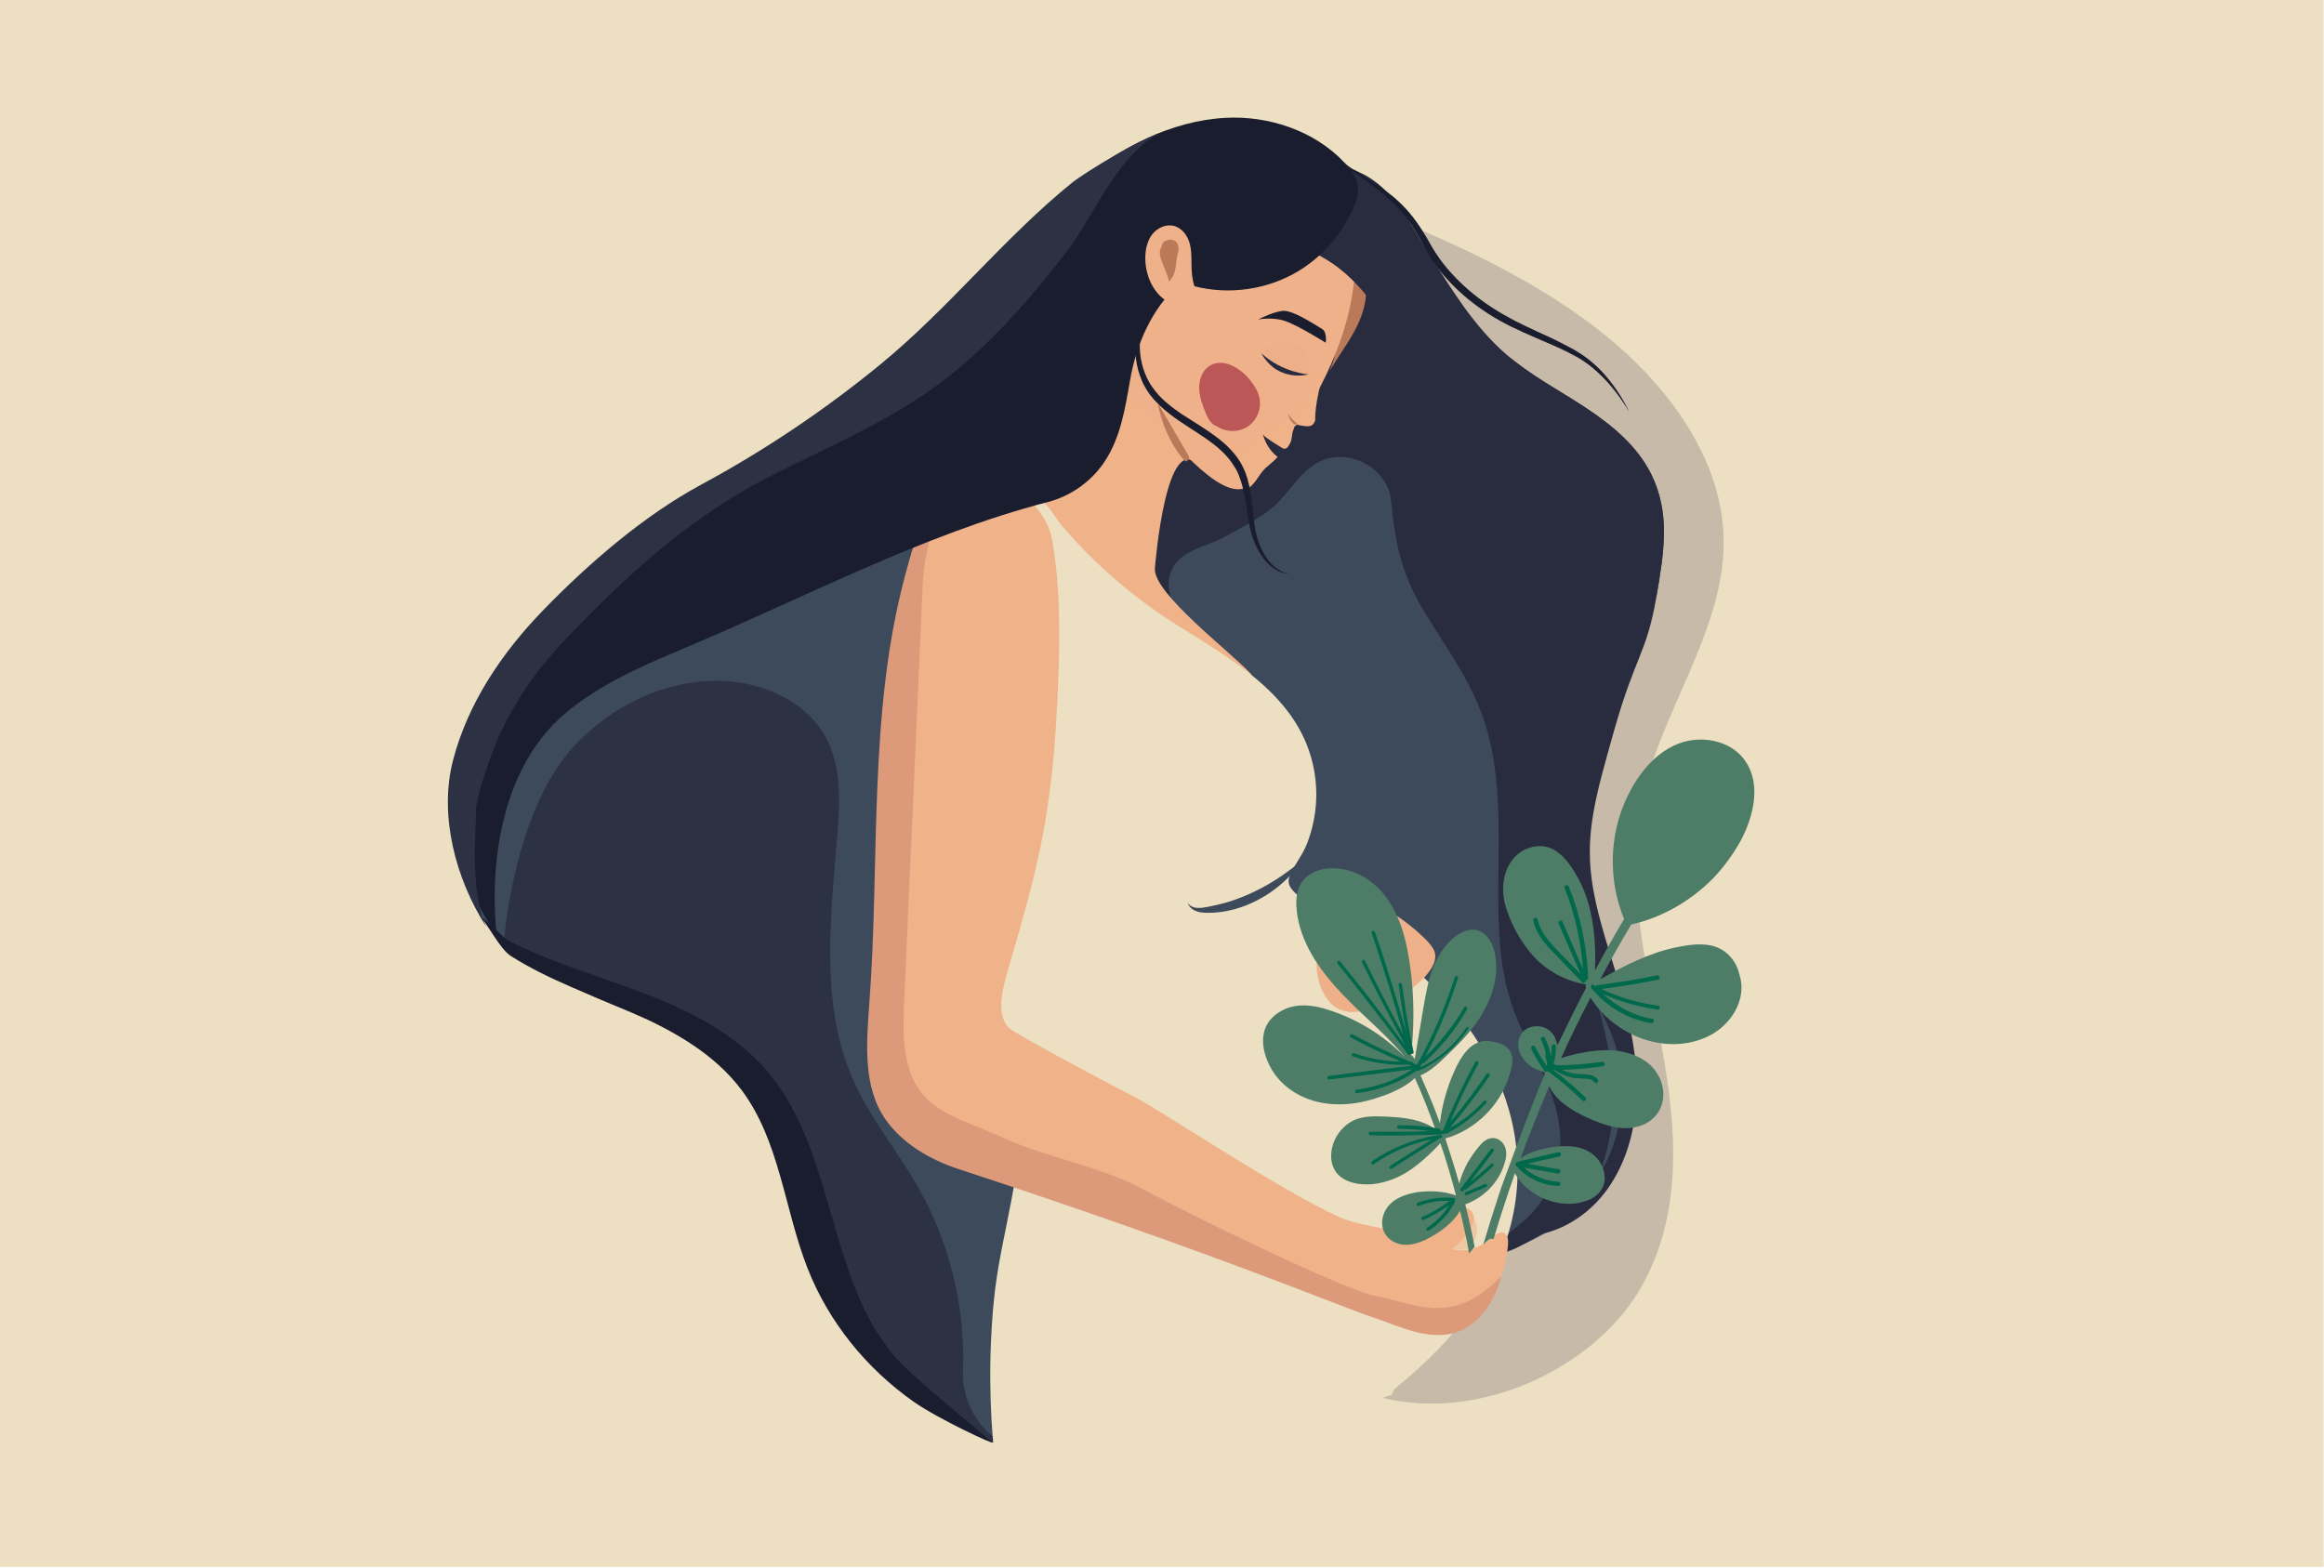 <?xml version="1.0" encoding="utf-8"?>
<!-- Generator: Adobe Illustrator 25.1.0, SVG Export Plug-In . SVG Version: 6.00 Build 0)  -->
<svg version="1.1" id="Layer_1" xmlns="http://www.w3.org/2000/svg" xmlns:xlink="http://www.w3.org/1999/xlink" x="0px" y="0px"
	 viewBox="0 0 1962 1323.9" style="enable-background:new 0 0 1962 1323.9;" xml:space="preserve">
<style type="text/css">
	.st0{fill:#ECDFC2;}
	.st1{fill:#C8BAA9;}
	.st2{fill:#2D3144;}
	.st3{fill:#3D4A5B;}
	.st4{fill:#292C3F;}
	.st5{fill:#F0B289;}
	.st6{fill:#BA7A5A;}
	.st7{fill:#EFB189;}
	.st8{opacity:0.5;clip-path:url(#XMLID_2_);fill:#292C3F;}
	.st9{opacity:0.88;clip-path:url(#XMLID_2_);fill:#292C3F;}
	.st10{fill:#1A1D2D;}
	.st11{opacity:0.5;fill:#ABC3B5;}
	.st12{opacity:0.5;clip-path:url(#XMLID_3_);fill:#EFB189;}
	.st13{opacity:0.5;fill:#F0B289;}
	.st14{fill:#BC5758;}
	.st15{opacity:0.5;}
	.st16{fill:#EAAE86;}
	.st17{fill:#DD9A7A;}
	.st18{fill:#4E7D67;}
	.st19{fill:#00684B;}
</style>
<rect x="-0.3" y="-0.9" class="st0" width="1962" height="1323.9"/>
<g>
	<path class="st1" d="M1166.7,1180.2c85.9,20.9,180-27.4,217.4-90.9c37.4-63.5,31.4-136.9,18.7-206s-31.3-139.2-16.7-208.1
		c15.7-73.6,68.8-141.9,69.1-216.5c0.3-68.2-44.8-133-107-181.2c-62.2-48.2-140.5-81.8-219.7-111.5
		c-71.5-26.8-154.7-22.1-217.4,15.8c-39.8,24-61.6,37.6-72.6,75.7c-8.8,30.2-17.2,61.2-11.5,91.9c7,37.9,34.9,71.4,62.3,103.2
		c94.4,109.4,193.7,217.9,257,340c63.3,122.1,87.8,262,28.4,385.3"/>
</g>
<path id="XMLID_520_" class="st2" d="M393.6,728.5c7.3,37.2,27.1,67.5,59,87.9s68.2,32.7,102.9,48c34.7,15.3,69,34.7,91.7,65
	c32.2,42.9,36.1,100.2,55.6,150.2c17.8,45.6,49.9,85.1,89.8,113.1c20.2,14.2,42.4,25.4,65.9,33.1c26.1,8.5,54.8,7.6,82.1,6.6
	c46.8-1.9,93.5-11,136.9-29c61.3-25.5,115.7-69.2,149.4-126.4c8.4-14.3,19.3-34.1,38.5-34c6.6,0.1,13.2,1.7,19.7,0.7
	c5.7-0.9,10.9-3.8,15.9-6.6c15.7-8.8,31.5-17.6,45.7-28.9c13-10.4,17-26.9,21.7-42.3c5.2-16.9,7.9-34.6,7.8-52.2
	c0-29.8-7.6-58.9-15.7-87.4c-19-66.6-37.2-147.4-3.1-212.8c8.6-16.4,12.6-31.9,17.6-49.9c6.1-22.1,13.1-44.1,17.2-66.7
	c6.9-37.8,4.7-80.2-19.5-110.1c-18-22.2-45.4-34.2-68.9-50.6c-48.3-33.8-79.6-86.1-116.6-131.9c-37.1-45.8-86.8-88.6-145.7-89.6
	c-31.4-0.5-62,11.1-88.4,28c-26.4,16.9-49.1,39-71.2,61.2c-79.1,79.6-164,156.4-258.8,216.4c-58.8,37.2-121.6,70.1-170.7,119.5
	C403.2,589.3,380.2,660.2,393.6,728.5z"/>
<path class="st3" d="M425.7,792.2c5-52.2,22.4-121.8,57.6-160.7s88.7-62.8,140.6-55.2c29.6,4.3,58.9,19.9,73.2,46.1
	c13.3,24.4,12.1,53.8,9.9,81.5c-5.6,69.9-15.1,143.4,13.1,207.5c14.4,32.6,37.6,60.4,55.2,91.4c26.6,46.9,39.8,101.3,37.7,155.2
	c-1.1,27.6,16.4,55.6,42.6,64.4c26.2,8.8,54.9,4.1,81.6-3.1c116.7-31.6,215.7-107.4,325.6-157.9c22.7-10.4,46.3-20.1,65.1-36.5
	c34.8-30.3,47.9-80.8,40.2-126.4c-4.1-24.3-14.1-45.3-25.4-67c-9.3-17.7-8-40.7-8.9-60.4c-2.5-56.6,6.5-112.9,11.3-169.2
	c6-70.7,4.4-145.9-31.9-206.8c-24.1-40.4-61.4-70.9-91.9-106.7c-30.3-35.4-54.2-76.4-88.2-108.3c-34-31.9-82.5-54.2-127.1-40.7
	c-38.4,11.6-65.1,46.8-82.1,83.2c-17.1,36.4-27.5,75.9-48.1,110.3c-39.5,66.1-111.3,105.4-182.1,135.6
	c-70.8,30.3-146.1,29.4-204.8,79.1c-58.8,49.7-119.9,156.3-79.5,230.7c1.1,2.1,10,15.3,12.4,15C422.2,790.3,423.3,794.4,425.7,792.2
	z"/>
<path class="st4" d="M1285.8,1031.5c-7.6,6.5-16.5,11.9-21.9,20.3c-1,1.5-1.8,3.2-2.4,5c3.2,0.3,6.4,0.4,9.5-0.1
	c5.7-0.9,10.9-3.8,15.9-6.6c15.7-8.8,31.5-17.6,45.7-28.9c13-10.4,17-26.9,21.7-42.3c5.2-16.9,7.9-34.6,7.8-52.2
	c0-29.8-7.6-58.9-15.7-87.4c-19-66.6-37.2-147.4-3.1-212.8c8.6-16.4,12.6-31.9,17.6-49.9c5.8-20.9,12.3-41.6,16.5-62.8
	c-1.6-29.5-5.4-58.5-15.7-86.1c-6.4-17.1-15-33-25.1-48.1c-14.9-10.9-31.7-19.6-46.9-30.3c-48.3-33.8-79.6-86.1-116.6-131.9
	c-2.6-3.2-5.3-6.4-8-9.6c-17.8-4.1-35.1,1.5-57.2,13.4c-29.2,15.8-54.3,39.3-71.7,67.7c-18.2,29.8-28.3,64.7-51.2,91.1
	c-19.1,22-47.2,38.1-56.2,65.8c-6.1,18.8-1.9,39.7,7,57.3c8.9,17.6,22.3,32.5,35.5,47.2c6.8,7.5,13.8,15.3,22.8,19.9
	c9,4.7,20.6,5.7,29,0c-0.4-16.7-12.6-30.3-22.6-43.7c-10-13.4-18.6-31.2-11-46.1c8.4-16.5,29.5-18.7,44.1-27
	c17.5-9.9,36.9-18.4,50-34.2c10.4-12.5,20.6-27,36.2-31.7c24.7-7.5,52.2,10.8,54.5,34.8c0.2,1.8,0.4,3.7,0.6,5.5
	c3.3,31.5,8.5,56.2,25.5,85.2c16.7,28.5,37.1,55.1,49.1,85.9c23.1,59.1,13,123.9,16,185.7c1.5,30.8,6.4,58.5,19.9,86
	c13.5,27.4,30.3,57.4,31.8,88.5C1318.4,986.3,1306.5,1013.9,1285.8,1031.5z"/>
<path id="XMLID_519_" class="st5" d="M975,480.1c-1.3,20.9,63.6,70.1,80.8,88.6c7.4,8-38.7-21.4-54.4-25.4
	c-12.8-3.3-25-11.7-35.7-19.2C951,514,934.2,510,920.6,498c-18.6-16.5-30.7-39-42.5-61c-3-5.6-6.1-11.7-5.3-18
	c1.2-10.1,11.1-16.2,19.4-22.1c15.3-10.8,27.9-25.4,36.5-42c2.6-5,4.8-10.2,8.7-14.2c3.9-4,9.9-6.6,15.1-4.7
	c6.6,2.4,32-20.3,33.6-13.4c2.7,11.9,34.3,81,26.7,71.7C984.8,359.6,975.2,476.6,975,480.1z"/>
<path class="st6" d="M1122.4,313.4c6.8-11.7,15-22.4,21.4-34.4c6.4-12,10.9-25.7,9.1-39.2c-1.8-13.5-11.1-26.6-24.3-29.7
	c-8.6-2-16.7,1.4-12.2,10.4c4.8,9.6,9.1,18.9,11.4,29.5C1132.4,270.9,1130.8,293.6,1122.4,313.4z"/>
<path id="XMLID_518_" class="st7" d="M1144.1,223.9c-1.7,47.4-20.7,90.6-45.6,131c-5,8.1-23.2,11.5-29,19
	c-9.9,12.8-4,33.2-19.3,38.4c-22.7,7.8-62.3-43.4-79.4-60.2c-17.1-16.8-13.6,1.7-23.5-20.1c-9.2-20.2-11.3-42.3-12.5-64.5
	c-1.1-22.2,2.7-45.2,14.8-63.8c12.1-18.6,33.5-32,55.7-30.8c33,1.8,58.5,33.3,91.5,35.5c9.9,0.6,20.1-1.5,29.8,0.7
	C1136.2,211.1,1144.5,214,1144.1,223.9z"/>
<g>
	<defs>
		<path id="XMLID_517_" d="M1118.1,218.1c33.9,19.5,53.1,56.2,74.5,89c24.1,36.9,53,70.7,85.8,100.3c34.2,30.8,57.3,74.3,61.6,120.1
			c6.3,67.1-16.2,132.8-17.9,199.7c-0.8,32.4,2.9,65.3,15,95.3c10.8,26.9,28.3,52,31.4,81.4c3.3,30.3-2.1,62.3-18.6,88.3
			c-16.4,25.8-45.3,50-77.1,51.2c32,4.1,63.1-11.3,82.5-37c19.5-25.8,27.1-59,26.5-91.3c-0.5-32.3-8.7-64-18-94.9
			c-7.8-25.8-16.6-51.6-20.1-78.3c-5.3-40.3,3.8-71.2,19.2-125.8c17.8-62.6,27.1-64.2,35.3-111.1c7-39.9,11.8-71.9-4-104.2
			c-11.8-24.2-33.5-42-55.9-56.8c-22.5-14.8-46.6-27.3-66.9-45c-27.3-23.7-46.1-55-65.2-85.2c-14.6-23-27.5-50.4-51.7-64.8
			c-3.5-2.1-7.2-3.6-10.8-5.4c-4.8-2.4-9.3-6.5-13.6-9.6c-0.4-0.3-0.9-0.6-1.4-0.6c-0.7,0.1-1.2,0.8-1.2,1.5s0.2,1.4,0.3,2.1
			c1.1,4.4-1.9,7.7-1.5,11.8c1.1,10.4,4.2,22.2,1.4,32.1c-3.2,11.4-10.9,23-16,33.7C1113.7,215.6,1116.1,216.9,1118.1,218.1z"/>
	</defs>
	<use xlink:href="#XMLID_517_"  style="overflow:visible;fill:#292C3F;"/>
	<clipPath id="XMLID_2_">
		<use xlink:href="#XMLID_517_"  style="overflow:visible;"/>
	</clipPath>
	<path class="st8" d="M1161.9,247.5c22,25.1,40.9,52.7,61.5,78.9c18.3,23.3,38.1,45.8,61.8,63.7c22.8,17.3,42.3,43,53.9,69.5
		c14.5,33.2,14.5,71,9.6,106.9c-4.9,35.9-14.3,71.1-17.7,107.2c-2.8,29.5-1.7,59.2,1.5,88.6c1.6,14.8,3.7,29.5,6.1,44.1
		c1,6.4,1.4,13.7,3.3,19.9c1.9,6.3,6.6,11.8,9.9,17.5c3.5,6,6.1,12.9,4.6,19.6c-7.1-5.3-10.8-13.9-15.1-21.7
		c-4.8-9-11.2-13.7-18.8-20.1c-8.7-7.3-15.5-15.8-20.5-26.1c-53.6-109,8.5-248.2-44.1-357.7c-20.6-42.8-56.7-76.1-80.6-117.1
		c-11-18.9-19.2-39.1-29.2-58.5c-8.1-15.9-18.8-33.9-34.2-43.7c-1.2-0.8-2.6-2.4-1.6-3.4c4.4-4.2,20.4,5.8,24,8.2
		c8.4,5.6,15.5,12.9,22.2,20.3C1159.7,245,1160.8,246.2,1161.9,247.5z"/>
	<path class="st9" d="M1297,325.1c0.6,0.4,1.1,0.9,1.6,1.3c27.1,20.7,57.9,32.6,77.6,61.9c22.5,33.3,22.9,70.5,22.4,109
		c-0.1,4.4-1,8.8,0,13.1c0.2,1.1,5.7,10.8,6.2,9.6c9.1-22.7,18.2-45.7,21.5-69.9c3.3-24.2,0.1-50.2-13.7-70.3
		c-18.4-26.7-51.4-38.3-80.1-53.4c-12.6-6.7-24.6-14.4-36.1-22.9c-5.5-4.2-11.6-8.4-16.5-13.3c-2.9-3-7.9-8.6-11.8-9.7
		C1266.6,297.2,1284.5,315.3,1297,325.1z"/>
</g>
<path class="st10" d="M1123.6,135c6.6,2.4,13.1,5.3,19.3,8.6c3.1,1.6,6.2,3.4,9.2,5.3c3,1.9,5.9,3.9,8.8,5.9c5.8,4,11.6,8.1,17,12.7
	c5.4,4.7,10.4,10,14.8,15.6c4.4,5.7,8.3,11.7,11.9,17.8l2.6,4.6l2.6,4.5c1.8,2.9,3.7,5.8,5.7,8.6c4,5.6,8.5,10.8,13.3,15.8
	c4.8,5,9.9,9.6,15.2,13.9c10.7,8.7,22.5,16.1,34.8,22.5c6.2,3.2,12.5,6.1,18.9,9.1l9.6,4.4c3.2,1.5,6.4,3,9.5,4.6
	c3.2,1.6,6.3,3.2,9.4,4.9c1.6,0.8,3.1,1.7,4.6,2.6c1.5,0.9,3.1,1.9,4.6,2.9c6,4,11.4,8.7,16.4,13.8c4.9,5.2,9.3,10.8,13.3,16.6
	c2,2.9,3.8,6,5.6,9c0.8,1.6,1.7,3.1,2.5,4.6l2.4,4.7l-2.8-4.5c-0.9-1.5-1.9-2.9-2.9-4.4c-2-2.9-4-5.7-6.2-8.5
	c-4.3-5.5-8.9-10.8-14-15.4l-1.9-1.8l-2-1.7c-0.6-0.6-1.3-1.1-2-1.7c-0.7-0.5-1.3-1.1-2-1.6c-2.7-2.1-5.6-4-8.5-5.8
	c-1.5-0.9-3-1.7-4.5-2.5c-1.5-0.8-3.1-1.6-4.6-2.4c-3.1-1.6-6.3-3.1-9.4-4.5c-3.2-1.4-6.4-2.9-9.6-4.2l-9.7-4.2
	c-6.5-2.8-12.9-5.7-19.3-8.8c-6.4-3.1-12.6-6.6-18.7-10.4c-6-3.8-11.9-8-17.4-12.5c-11.1-9-21.2-19.4-29.4-31.2
	c-2.1-2.9-4-6-5.8-9.1l-2.6-4.7l-2.5-4.6l-2.6-4.5c-0.9-1.5-1.8-3-2.7-4.5c-1.8-3-3.7-5.8-5.7-8.6c-4-5.6-8.6-10.7-13.6-15.5
	c-5-4.7-10.5-9-16.1-13.3c-2.8-2.2-5.5-4.3-8.4-6.4c-2.8-2-5.7-4-8.7-5.8c-3-1.9-6-3.6-9.1-5.3C1130,138.1,1126.8,136.5,1123.6,135z
	"/>
<path class="st11" d="M1104.9,837.5c3.3,10.9,12.9,19.3,23.8,22.8c10.9,3.5,22.9,2.4,33.7-1.2c18.8-6.2,35-20.4,42.7-38.7
	c1.3-3,2.3-6.5,0.7-9.3c-1.9-3.2-6.2-3.8-9.9-4c-23.2-1.2-47.1-3.4-70.4-2.6C1108.9,805.2,1100,821.2,1104.9,837.5z"/>
<path class="st11" d="M895.6,812.8c0.1-9.6,1.4-19.2,3-28.7c3.3-19.6,8.1-39,14.4-57.9c5.1-15.6,5.5-29.4,5.7-45.8
	c0.1-6.3,3.1-62.2-7.5-62.1c-1.7,0-2.9,1.7-3.7,3.3c-16.3,30.4-28.6,63-36.6,96.6c-3.3,14-5.9,28.2-7,42.6
	c-1.2,15,1.5,29.3,1.6,44.1c0.1,11-2.7,20-0.1,31.3c2.9,12.6,9.1,24.5,17.8,34c5.3,5.8,51.5,36.2,53.8,20.7
	c0.9-6.4-13.8-16.3-17.7-19.8c-9.3-8.3-16.4-17.8-20.1-29.9C896.4,832,895.4,822.4,895.6,812.8z"/>
<path id="XMLID_516_" class="st0" d="M945.3,492.4c15,12.7,30.8,24.3,47.3,34.7c49.5,31.3,110,63.6,117.9,130.5
	c2.2,18.3-0.3,37-6.8,54.1c-3.6,9.4-9.7,16.9-14,25.7c-4.5,9.3,0,13.2,7.4,20c11.1,10.2,25.7,15.6,38.8,22.2
	c90.5,45.8,167.2,145.8,139.6,254.4c-18.1,71.4-68.8,116.3-114.1,151.4c-70.9,54.8-141.9,66.6-192.4,75c-46.6,7.8-76.4,3.4-94.8-1
	c-13.7-3.2-24.7-7.3-32.3-10.4c-3.7-27.3-7.5-68.4-5.2-118.1c3.3-70.7,13.1-81,26.9-176.5c8.8-61.2-41.2-103.9-43.8-165.3
	c-1.1-25.5,36.4-59,28.2-83c-9.4-27.8-12.1-57.5-16.9-86.3c-3-18-5.7-36.1-8.2-54.3c-3.2-23.5-6-47.3-2.9-70.8
	c3.1-23.5,12.6-46.9,30.3-62c5.7-4.8,13.1-10,20.4-11.3c12-2.2,18.6,14.1,25.5,22.2c9.2,10.7,18.8,21,29,30.7
	C931.7,480.5,938.4,486.6,945.3,492.4z"/>
<path class="st3" d="M1100.2,725.7c-5.8,8.6-12.8,16.1-20.4,22.3c-7.6,6.3-15.9,11.3-24.6,15.1c-1.1,0.5-2.2,0.9-3.3,1.4l-3.3,1.2
	c-2.2,0.8-4.4,1.4-6.7,2.1c-1.1,0.3-2.3,0.6-3.4,0.8l-3.4,0.7c-2.3,0.4-4.5,0.8-6.8,1l-3.4,0.3c-1.1,0.1-2.3,0.1-3.4,0.1l-3.4,0
	c-1.2,0-2.3-0.1-3.5-0.2c-2.3-0.3-4.7-0.9-6.9-2.2c-1.1-0.6-2.1-1.4-3-2.4c-0.9-1-1.6-2.2-2-3.5c0.8,1,1.6,1.9,2.6,2.5
	c0.9,0.6,2,1.1,3,1.3c2.1,0.5,4.2,0.5,6.4,0.3c1.1-0.1,2.1-0.3,3.2-0.5l3.3-0.6c2.2-0.4,4.4-0.9,6.5-1.4c1.1-0.2,2.2-0.5,3.2-0.8
	l3.2-0.8c2.1-0.7,4.3-1.2,6.4-2c2.1-0.8,4.2-1.4,6.3-2.3l3.1-1.2c1-0.4,2.1-0.9,3.1-1.3c8.3-3.6,16.4-7.9,24.2-12.9
	C1085.1,737.7,1092.7,731.9,1100.2,725.7z"/>
<g>
	<defs>
		<path id="XMLID_515_" d="M1140.2,755.6c-3.8-0.4-7.8-0.2-12.1,0.8c-7.6,1.8-16.9,6.3-12.2,16c1.7,3.6,5.8,5.3,9.8,6
			c4.3,0.7,8.8,0.5,13.1-0.6c-11.4,2.1-21.5,13.4-25.2,24.4c-3.7,11-2.2,23.3,2.6,33.9c3,6.6,7.6,12.8,14.1,15.9
			c6.2,2.9,13.3,2.8,20.1,1.8c14.5-2.2,28.3-8.4,39.7-17.6c8.9-7.1,26.6-21.9,20.3-34.3c-1.8-3.5-4.6-6.5-7.4-9.3
			c-10.9-10.7-23.3-19.8-36.7-27.2C1157.6,760.7,1149.4,756.5,1140.2,755.6z"/>
	</defs>
	<use xlink:href="#XMLID_515_"  style="overflow:visible;fill:#EFB189;"/>
	<clipPath id="XMLID_3_">
		<use xlink:href="#XMLID_515_"  style="overflow:visible;"/>
	</clipPath>
	<path class="st12" d="M1128.9,829.4c14.5,3.9,30,3,44.5-0.9s28-10.9,40.7-18.9c-4.2,15.7-13.8,29.8-26.8,39.6s-29.3,15-45.5,14.7
		c-7-0.1-14.3-1.4-20.1-5.4c-5.6-3.9-9.3-10.3-10.9-17c-1-4.2-2.9-14,1.6-17C1116.6,821.7,1124.6,828.2,1128.9,829.4z"/>
	<path class="st12" d="M1137.8,775.1c3.4-0.5,6.8-1.1,10.2-0.5c1,0.2,2.1,0.5,2.4,1.5c0.3,0.9-0.4,1.8-1.2,2.2
		c-0.8,0.4-1.8,0.4-2.7,0.4c-5.4,0-10.8,0.9-15.9,2.5c-4.6,1.4-9.9,4.7-14.9,2.3c-2.3-1.1-3.6-3.4-4.9-5.5
		c-1.8-3.2-2.3-8.2-0.8-11.6c0.8-1.7,2.1-2.6,4-2.4c2,0.2,2.2,1.8,3.1,3.3c1,1.5,2.1,2.9,3.5,4c2.8,2.4,6.2,3.9,9.9,4.3
		C1132.9,775.7,1135.3,775.4,1137.8,775.1z"/>
</g>
<path class="st13" d="M1220.7,1051.5c-0.5,0.6-1,1.2-1.5,1.8c-0.4,0.5-0.7,1.1-0.4,1.6c0.2,0.4,0.7,0.4,1.2,0.4
	c3.2,0.2,6.4,0.2,9.5,0.1c1.6-0.1,3.3-0.2,4.9-0.3c1.4-0.1,3.5,0.1,4.8-0.6c2-1,3.9-4,5-5.9c1.4-2.4,2.3-5,2.7-7.7
	c0.5-3.4,0.2-6.4-1.3-9.5c-0.7-1.6-0.9-3.3-1.4-4.9c-0.4-1.5-2.1-3.8-2.1-5.3c0.1,3.5-1.5,6.4-3.3,9.2c-1.8,2.9-3.6,5.6-5.9,8.2
	C1229.1,1043,1224.6,1047,1220.7,1051.5z"/>
<path id="XMLID_514_" class="st5" d="M1198.5,1117.6c-13.4-3.2-26.2-9.2-39.5-13.4c-21.6-6.9-130.6-53.3-347.5-124.4
	c-23.7-7.8-46.8-20.9-61.2-41.3c-19.9-28-16.6-65.5-14-99.7c8.9-119.7-1.1-243.9,30-359.7c4.8-18,9.8-36.3,20.4-51.6
	c10.6-15.3,28.1-27.1,46.7-25.8c13.3,0.9,25.5,8.5,34.4,18.4c8.9,9.9,17.7,21.2,20.2,34.4c8.8,46.6,6.6,106.4,3.6,156
	c-5.2,86-18.7,133.1-39.1,203.3c-4.5,15.5-13.7,42.5,0,54.7c6.1,5.4,87,48.4,106.9,58.6c21,10.8,123.3,79.1,170.7,100.3
	c12.8,5.8,33.2,8.9,46.9,11.7c13.8,2.8,29.2,1,40.1-7.9c5.5-4.5,20.9-18.9,26.4-6c4,9.5-11.1,25-17.9,29.5
	c10.9,3.1,23.4-0.7,31.9-8.2c3.6-3.2,8.4-7.6,12.6-5.1c3.1,1.8,3.3,6.1,3,9.7c-2.4,29.6-18.4,66.3-52.4,68.7
	C1213.1,1120.3,1205.7,1119.4,1198.5,1117.6z"/>
<path class="st10" d="M837.5,1217.7c-21.3-18-50.3-41.8-70.9-60.8c-69.1-63.7-57.8-180.6-118.7-252.2
	c-30.1-35.4-74.2-55.3-117.9-71.1c-33.1-12-66.9-22.4-98.5-38.1c-5.8-2.9-7.8-6.6-27.3-23.5c7.4,7.9,17.6,29.2,27.2,35.3
	c32,20.3,68.2,32.7,102.9,48c34.7,15.3,69,34.7,91.7,65c32.2,42.9,36.1,100.2,55.6,150.2c17.8,45.6,49.9,85.1,89.8,113.1
	C791.6,1197.9,841.6,1221.2,837.5,1217.7z"/>
<g>
	<path class="st14" d="M1030.4,359.6c-5.6,1.9-10-4.7-12.2-10.1c-2.7-6.8-5.5-13.8-5.8-21.2s2.4-15.2,8.6-19.3
		c11.1-7.2,25.9,1.4,34.2,11.7c3.8,4.7,7.1,10,8.2,15.9c1.7,9.2-2.8,19.2-10.7,24c-7.9,4.9-18.9,4.3-26.3-1.3"/>
</g>
<path class="st10" d="M1116.2,277.8c-10.6-6.6-23.9-14.8-31.6-15.3c-7.7-0.4-22.5,7.3-22.5,7.3s11.5-2.4,22.4,1.1
	c10.9,3.5,34.7,18.5,34.7,18.5S1120.6,280.6,1116.2,277.8z"/>
<g class="st15">
	<path class="st16" d="M1064.9,298.3c14.1,25.2,39.8,17.8,39.8,17.8s4-16.3-9.8-24.3C1076.3,280.8,1064.9,298.3,1064.9,298.3z"/>
</g>
<g>
	<path class="st4" d="M1064.9,298.3c14.1,25.2,39.8,17.8,39.8,17.8S1082.7,314.8,1064.9,298.3z"/>
</g>
<g>
	<path class="st5" d="M1119.7,305.5c-11.3,39.3-9,48.5-9.4,49.6c-0.6,1.4-1.3,2.9-2.5,3.8c-1.4,1-3.3,1.1-5,1
		c-2.7-0.2-5.3-0.6-7.9-1.4c-0.4-0.1-0.8-0.3-1.1-0.6c-0.4-0.6,0-1.3,0.3-1.9c1.3-2.4,2.6-4.7,4-7c3.7-6.3,7.4-12.7,11.1-19"/>
</g>
<g>
	<path class="st5" d="M1095.2,350.8c0.6,3.1-3.7,12.2-4.2,15.3s-0.3,7.2-4.2,11.8c-1.6,1.9-4.8,0.3-7.3,0.4
		c-2.4,0.1-2.5-0.3-2.9,2.1c-0.4,2.8,2.8-0.2,3.3,2.6c0.5,2.8-9.3,10.1-11.4,12.1c-6.7,6.5-8.9,15.1-17.5,18.7
		c-3.2,1.4,6.8-4.1,3.3-4.9c-3.4-0.7-3.4,1.7-3.8-1.8c-0.2-2.1-16.3-3-15.4-4.9c4.1-8.7,11.1-15.7,17.9-22.4
		c10.1-10.1,21-20.6,34.9-23.8"/>
</g>
<path class="st10" d="M974.9,252.5c-7.2,9.7-11.4,21.2-12.4,33c-0.5,5.9-0.3,11.8,0.7,17.5c1,5.7,2.8,11.3,5.3,16.5
	c1.3,2.6,2.7,5.1,4.4,7.4c0.8,1.2,1.7,2.3,2.6,3.5c0.9,1.1,1.8,2.2,2.8,3.3c1,1.1,2,2.1,3,3.1c1.1,1,2.1,2,3.2,2.9
	c1.1,1,2.2,1.9,3.4,2.8c1.2,0.9,2.3,1.8,3.5,2.7c4.7,3.5,9.7,6.7,14.8,9.9c5.1,3.2,10.2,6.4,15.2,9.9c5,3.5,10,7.2,14.5,11.5
	c2.3,2.2,4.4,4.5,6.4,6.9c2,2.4,3.8,5.1,5.4,7.8l1.1,2.1c0.4,0.7,0.7,1.4,1,2.1l0.5,1.1c0.2,0.4,0.3,0.7,0.5,1.1l0.9,2.2
	c1.1,3,2,6,2.6,9c1.4,6,2.2,12.1,2.8,18.1c0.7,6,1.3,11.9,2.2,17.8c0.9,5.8,2.5,11.5,4.8,16.9c2.3,5.4,5.4,10.5,9.5,14.7
	c4.1,4.2,9.3,7.4,15.3,8.6c-3-0.3-6-1.1-8.8-2.3c-1.4-0.6-2.7-1.4-4-2.2c-1.3-0.8-2.5-1.8-3.7-2.8c-2.3-2-4.4-4.3-6.2-6.8
	c-1.8-2.5-3.5-5.1-4.9-7.9c-2.8-5.5-4.8-11.4-6.1-17.4c-1.3-6-2.1-12-3-17.9c-0.5-3-0.9-5.9-1.5-8.8c-0.5-2.9-1.1-5.8-1.9-8.6
	c-0.7-2.8-1.7-5.6-2.7-8.2l-0.8-2c-0.1-0.3-0.3-0.7-0.4-1l-0.5-1c-0.3-0.6-0.6-1.3-1-1.9l-1.1-1.8c-1.5-2.4-3.1-4.8-4.9-7
	c-1.8-2.2-3.8-4.3-5.9-6.3c-2.1-2-4.3-3.9-6.6-5.7c-2.3-1.8-4.7-3.5-7.1-5.2c-9.7-6.7-20.3-12.8-30-20.3c-1.2-0.9-2.4-1.9-3.6-2.9
	c-1.2-1-2.4-2-3.5-3.1c-1.2-1-2.3-2.1-3.4-3.2c-1.1-1.1-2.2-2.2-3.2-3.4c-1-1.2-2-2.4-3-3.6c-0.9-1.3-1.9-2.5-2.7-3.9
	c-1.7-2.7-3.2-5.4-4.4-8.3c-1.2-2.9-2.3-5.8-3.1-8.8c-0.8-3-1.4-6.1-1.8-9.2c-0.7-6.2-0.7-12.4,0.3-18.5c0.9-6.1,2.7-12,5.3-17.6
	C967.3,262,970.7,256.9,974.9,252.5z"/>
<g>
	<path class="st4" d="M1089.4,393.1c-3.6-4.9-16.9-5.5-23.3-26.4c2.7,3.9,16.6,11.1,20.1,14.3c0.8,0.8,5.2-1.1,5.2,0
		c0,1.2-6.3,8-7.2,8.8"/>
</g>
<path class="st6" d="M981.3,205.5c2.8-3.5,8.8-4.4,11.8-1.1c2.1,2.4,2.3,6,1.4,9c-2.6,8.9-0.4,16.9-7.7,24.6
	c0.8-0.9-5.2-15.2-6-17.5c-0.9-2.6-1.8-4.9-1.6-7.8C979.2,210.2,981.3,207.4,981.3,205.5z"/>
<path class="st17" d="M1267.5,1077.4c-11.3,11.8-24.2,21.6-39.9,25.4c-23.4,5.6-43.9-4.4-66.3-8.5c-24.5-4.5-152.1-66.1-195.1-89.6
	c-36.5-19.9-84.1-27.4-121.9-45.1c-34.5-16.2-68.5-20.5-78.4-63.1c-4-17.3-3.2-35.2-2.5-52.9c4.8-108.3,9.7-216.7,14.5-325
	c0.9-20.5,0.9-41.5,6.7-61.3c4.2-14.4,7.9-29.7,18.2-40.4c-7.2,4.6-13.5,10.9-18.4,17.9c-10.6,15.3-15.6,33.6-20.4,51.6
	c-31.1,115.9-21.1,240.1-30,359.7c-2.5,34.2-5.9,71.8,14,99.7c14.5,20.3,37.5,33.5,61.2,41.3c216.9,71.1,325.8,117.5,347.5,124.4
	c13.3,4.3,26.2,10.2,39.5,13.4c7.2,1.7,14.6,2.7,22.3,2.2C1245.3,1125.1,1261,1101.8,1267.5,1077.4z"/>
<path id="XMLID_513_" class="st10" d="M1135.3,137.6c-25.3-27.2-64.2-40.1-100.8-38.1c-46,2.5-88.8,25.3-124.6,54.3
	c-58.2,47-104.6,106.7-162.6,154.2c-47.1,38.6-97.9,72.7-151.5,101.6c-48.1,26-94.8,66.4-133.1,105.9
	c-34.8,35.9-63.8,78.8-76.2,127.3c-12.4,48.5,3.9,105.8,32.8,146.6c-6.5-61.7,4.7-141.4,56.9-186.2c29.4-25.2,65.6-40.8,101.3-55.8
	c101.2-42.4,200.9-96,307.1-123.5c19.3-5,36.6-17.2,47.7-33.8c13.7-20.3,17.6-45.3,21.8-69.4c4.2-24.1,13.6-48.7,29-67.7
	c-10.7-7.9-16.1-21.6-16.2-34.8c0-7.1,1.4-14.5,5.7-20.1c4.3-5.7,11.8-9.2,18.7-7.3c6.1,1.7,10.6,7.2,12.6,13.2c2,6,2,12.5,2,18.8
	c0,6.3,0.5,12.9,2.5,18.9c29.3,7.5,61.5,2.9,87.4-12.6c17.7-10.6,32.4-26.2,42.2-44.4C1148.8,164.9,1151.2,154.8,1135.3,137.6z"/>
<path class="st2" d="M743.1,307.8c-47.1,38.6-97.9,72.7-151.5,101.6c-48.1,26-94.8,66.4-133.1,105.9
	c-34.8,35.9-63.8,78.8-76.2,127.3c-11.7,45.8,2.2,99.4,28.1,139.7c-14.6-32.4-7.9-86.2-8.6-96c-0.8-12,12.4-48.2,18.2-61.7
	c13.2-30.6,32.4-58.3,55.2-82.4c52.1-55.2,107.1-105.6,175.4-140.3c45.8-23.3,93.7-43.4,135.7-73.1c14.4-10.2,27.9-21.4,40.7-33.4
	c27.2-25.4,51.3-54.1,74-83.6c24.4-31.7,48.1-95.6,92-104c-25.9,5-80.5,40.5-87.1,45.8C847.6,200.6,801.1,260.3,743.1,307.8z"/>
<g>
	<path class="st18" d="M1240.3,1058.4c1.5-1.9,3.1-3.8,4.6-5.7c-2.3-12.1-4.9-24-7.9-35.8c15.5-5.5,28.1-18.2,33-34
		c1.6-4.6,2.4-9.9,0.5-14.6c-1.9-4.7-6.3-7.9-11.4-7.3c-4.5,0.5-8.1,4-10.8,7.4c-3.5,4.1-6.4,8.6-9.2,13.1c-3,5.7-5.5,11.5-7.2,17.8
		c-3.5-12.8-7.6-25.4-11.7-38c25.3-7.2,46.5-27.9,54.1-53.5c2-6.2,4.2-14.2,0.6-20.2c-1.8-3.1-5-5.2-8.4-6.5
		c-3.5-1.2-7.3-2-11.1-2.2c-13.9-0.3-22.1,13.4-27.2,24.7c-6.5,14.1-10.7,29.2-12.6,44.6c-2-5.6-4.2-11.2-6.3-16.5
		c-3.3-8-6.7-16-10.1-23.7c7.6-3.2,13.7-8.6,19.7-14.3c7.1-6.9,14.3-13.8,20.8-21.4c12.5-14.8,22.1-32.6,23.4-52
		c0.4-8.7-0.7-18.8-5.3-26.2c-2.2-3.6-5.2-6.5-9.1-8.1c-4.5-1.8-9.1-1-13.3,0.8c-8.3,3.6-15,10.9-19.8,18.8
		c-5.3,8.6-8.5,18.3-10.6,28c-2.7,11.9-4.3,24.2-6.5,36.3c-1.4,8.2-2.7,16.1-4.1,24.3c-1.1-1.5-2.4-3-3.5-4.2c0.4-0.5,0.6-1,0.7-1.6
		c2.9-28.7,2.1-58.4-3.5-86.8c-4.8-24.9-15.9-50.4-39.1-62.4c-10.7-5.6-23.8-8-35.9-4.3c-6.1,1.9-11.5,5.7-14.7,11
		c-3.4,5.9-4.4,12.9-3.9,19.6c1.4,25.5,15.9,48.3,32.1,66.7c18.2,20.7,40.1,37.6,58,58.5c0.5,0.4,0.9,1.1,1.3,1.5
		c-11.4-11.4-24.5-21.2-38.5-28.6c-9.4-5-19.6-9.2-30.2-12.2c-10-2.8-21.4-3.8-31.3,0.2c-9.2,3.7-16.9,10.7-18.9,20.8
		c-2.3,10.6,1.5,22,6.9,31.1c11.4,18.8,33,28.6,54.5,28.9c11,0.4,22-1.6,32.6-4.9c10.2-3.1,20.1-7.2,28.8-13.3
		c1.5-1.1,3-2.4,4.5-3.8l0.3,0.1c6.3,14.1,12,28.4,17.1,42.8c-11-7.8-25.1-9.6-38.3-10.3c-8-0.4-16.4-1-24.5,0.9
		c-7.8,1.7-14,6.5-18.7,12.8c-7.4,10-9.6,26.5,0.1,35.7c5.8,5.4,14.3,7.5,22.1,7.6c7.5,0.3,15.3-1.4,22.4-3.9
		c16.3-6.1,29.2-18.2,41.2-30.8l0.2,0.4c4.8,14.3,9.2,29.1,13,43.7c-10.3-3.7-21.6-4.2-32.5-2.8c-10.4,1.6-21.4,5.6-26.9,15
		c-5.2,9.2-3.7,20.8,5.9,26.4c10,6,21.9,2.2,31.5-3.1c10-5.5,19.5-12.6,25.4-22.5c1.2,5.1,2.5,10.1,3.6,15.5
		C1237.7,1044.4,1239.1,1051.4,1240.3,1058.4z"/>
	<path class="st19" d="M1193.4,888.3c-4.1-18.8-7.3-38-9.7-57c-0.1-1.8-3-1.7-2.9,0.1c1.8,13.8,3.8,27.3,6.6,40.8
		c-6.1-21.2-12.5-42.4-19.3-63.4c-2.3-7.4-4.7-14.6-7.4-21.8c-0.7-1.7-3.3-0.9-2.8,0.7c8.7,25.4,16.8,51.2,24.3,76.9
		c0.9,2.9,1.6,5.8,2.3,8.6c-11.3-20.5-21.9-41.2-32.2-62c-0.7-1.7-3.1-0.3-2.4,1.4c11.6,23.6,23.8,47,36.6,70.3
		c-13.6-18.2-27.3-36.4-41.6-54.3c-4.6-5.7-9.1-11.4-13.7-17c-1.1-1.5-3.1,0.6-2,2.1c15.9,19.4,31.2,39.3,46.4,59.1
		c4.2,5.9,8.8,11.6,13,17.4c0.9,1.1,2.2,0.6,2.7-0.4C1192.6,890.1,1193.6,889.5,1193.4,888.3z"/>
	<path class="st19" d="M1237.8,867.8c-9.5,14.5-23,26.1-38.6,33.3c0.1-0.3-0.2-0.3-0.1-0.6c0.6-1,1.1-1.8,1.6-2.8
		c0.5,0.1,1.1,0.3,1.5-0.2c14.4-13.1,26.8-28.3,36.4-45.4c1-1.5-1.5-3.1-2.5-1.6c-8.9,15.5-20,29.3-32.8,41.7
		c11.1-21.1,20.4-43.4,27.6-66.4c0.5-1.6-2.3-2.4-2.7-0.7c-8.3,25.8-18.9,50.6-32.1,74.1c-0.3-0.1-0.3-0.1-0.5-0.4
		c-0.8-0.2-1.8-0.8-2.6-1c-0.1-0.6-0.5-1.3-1.4-1.3c-0.6,0.1-0.9,0-1.4-0.1c-16.5-6.9-32.7-14.6-48.5-23.1c-1.6-0.7-3,1.5-1.6,2.5
		c13.9,7.7,28.2,14.3,42.7,20.6c-13.7-0.2-27-2.7-40-7.2c-1.6-0.4-2.4,2.3-0.8,2.7c15.2,5.4,31.4,7.8,47.3,7.1
		c0.8,0.2,1.6,0.7,2.1,0.9c-23.2,2.7-46.4,5.5-69.5,8.6c-1.8,0.1-1.7,3.1,0.1,3c23.6-2.9,47.1-5.6,70.4-8.6
		c-14.2,9.1-30.4,15.2-47,17.1c-1.8,0.1-1.7,3.1,0.1,3c18.1-2.1,35.7-8.8,50.8-19.1c0.5,0.4,1,0.6,1.4,0.1
		c17.2-7.4,31.7-19.9,41.8-35.4C1241.4,867.6,1238.8,866.3,1237.8,867.8z"/>
	<path class="st19" d="M1252.9,929.5c-8.4,9.2-18.1,17.1-29.1,23c12-14.1,23.4-28.7,33.7-44.1c1-1.5-1.5-3.1-2.5-1.6
		c-9.4,13.9-19.6,27.6-30.6,40.2c7.2-16.6,14.9-33.1,23.7-48.9c0.7-1.6-1.5-3.1-2.5-1.6c-10.1,18.5-19.1,37.5-27.1,57.1l-0.1,0.3
		c-0.3,0.2-0.4,0.5-0.8,0.7l-0.1,0.3c-0.2-0.3-0.5-0.4-1.1-0.3l-0.3-0.1c0.2-0.5-0.2-1.2-1.1-1.5c-11.4-2-22.8-3-34.2-2.9
		c-1.8,0.1-1.9,2.7,0.1,3c9,0.1,17.9,0.8,26.6,2c-16.8,0.7-33.7,0.7-50.6,0.5c-1.8,0.1-1.9,2.7,0.1,3c19.7,0.4,39.7,0,59.4-0.7
		c0.6-0.1,1-0.3,1-0.6c0.5,0.4,1.3,0.6,2,0c0.1-0.3,0.3-0.2,0.4-0.5c0.5,0.4,1,0.6,1.7,0.2c12.3-6.4,23.3-14.8,32.9-25.2
		C1256.2,930.4,1254.2,928,1252.9,929.5z"/>
	<path class="st19" d="M1216.4,958.3c-20.8,2.5-40.8,10.3-58.1,22.3c-1.5,1.1-0.1,3.5,1.4,2.4c14.8-10.4,31.7-17.5,49.2-21
		c-11.7,7.4-23.7,15-35.3,22.4c-1.5,1.1-0.1,3.5,1.4,2.4c13.1-8.5,26.5-16.9,39.6-25.1c0.3-0.2,0.4-0.5,0.5-0.7
		c0.3-0.2,0.9-0.1,1.2-0.2C1218,960.9,1218.2,958,1216.4,958.3z"/>
	<path class="st19" d="M1258.7,982.7c-5.5,5.3-11.6,10.4-17.7,15.5c6.8-8.7,13.2-17.3,20-26.1c1-1.5-1.2-3-2.5-1.6
		c-8.6,11.2-16.9,22.2-25.5,33.4c-1,1.5,1.2,3,2.5,1.6c0.4-0.5,0.8-0.9,1-1.5c0.5,0.4,1.3,0.6,1.8-0.1c7.5-6.2,15.1-12.4,22.1-19
		C1261.9,983.6,1260.2,981.6,1258.7,982.7z"/>
	<path class="st19" d="M1255.3,1000.3c-0.4-0.7-1.2-0.9-1.9-0.5c-5.3,2.4-10.8,4.4-16.2,6.8c-0.7,0.4-0.9,1.2-0.5,1.9
		c0.4,0.7,1.2,0.9,1.9,0.5c5.3-2.4,10.8-4.4,16.2-6.8C1255.5,1001.8,1255.7,1001,1255.3,1000.3z"/>
	<path class="st19" d="M1228.1,1014.4c0.1-0.3,0.2-0.5,0.2-0.5c0.5-0.7,0.3-2.3-1.1-2.4c-10.2-1-20.6,0.5-30.3,4
		c-1.7,0.7-0.9,3.3,0.7,2.8c8.5-3.3,17.3-4.7,26.3-4.3c-7.3,5.4-15,10-23.3,13.6c-1.7,0.7-0.3,3.2,1.4,2.4c7.7-3.5,15-7.7,21.5-12.4
		c-4.7,7.6-11.2,14.3-18.7,19c-1.5,1.1-0.1,3.5,1.4,2.4c9.2-5.7,16.6-13.7,21.6-23.3C1228.4,1015.3,1228.3,1014.7,1228.1,1014.4z"/>
</g>
<g>
	<path class="st18" d="M1377.1,780.6c26-5.8,50.2-19.8,69.1-38.9c9.3-9.7,17.4-20.9,23.9-32.8c6.4-12.6,11-26.3,11-40.3
		c0-13.7-5.3-27-16.7-35.3c-10.3-7.6-23.9-10.1-36.3-8.3c-28.5,4.3-48.1,31-58,56.2c-10.7,27.4-11.4,59.1-1.8,87.2
		c0.7,2.5,1.8,5,2.8,7.6c-8.5,14.4-16.7,28.8-24.6,43.6c0.7-16.9,0-33.9-3.9-50.4c-2.1-9.7-5.7-19.1-10.3-27.7
		c-4.6-8.3-10-16.9-17.8-22.3c-7.8-5.8-17.8-6.1-26.4-2.2c-8.9,4-15,12.2-17.5,21.6c-2.8,10.1-1.8,20.9,1.8,30.6
		c3.6,10.4,8.5,20.2,15,29.2c12.1,17.6,30.6,29.5,51.6,32.8c-0.4,0.7-0.4,1.8,0,2.9c-8.5,16.2-16.4,32.4-24.2,48.6
		c-0.4-2.5-1.4-5-2.5-7.6c-3.2-5.4-8.9-9-15.3-8.6c-6.4,0-12.1,3.6-14.2,9.4c-2.5,6.5-0.4,13.7,3.9,19.1c4.3,5.4,10.3,8.6,17.1,10.1
		c0,0.7,0,1.1,0.4,1.8c-9.6,21.6-36,92.9-38.8,101.9c-4.6,13.9-9,28-13.2,42.2c1.3-1.5,2.8-2.9,4.5-4.2c1.4-1.1,2.9-1.1,4.2-0.5
		c5.5-18.6,11.6-37,18-55.5c11.4,19.8,37.7,30.6,59.5,23.4c6.1-1.8,11.8-5.8,14.6-11.5c2.5-5.4,2.1-11.5,0-16.9
		c-5.3-13.3-18.5-18.4-32-18c-7.8,0-15.7,1.4-23.1,3.6c-5,1.4-10,3.6-14.2,6.8c2.5-6.5,4.6-13.3,7.5-19.8c5.3-14,11-27.7,16.7-41.4
		c5.7,12.6,18.9,20.5,31.3,26.3c15.7,7.2,33.8,13.7,50.2,5.4c6.8-3.6,12.1-9.7,13.9-17.3c2.1-7.6,0.7-16.2-3.2-23.1
		c-8.2-15.5-26.4-21.2-42.7-21.6c-10.7,0-21.4,1.8-31.3,4.3c-2.8,0.7-5.3,1.4-8.2,2.5c7.8-17.3,16-34.2,24.9-51.1
		c20.3,32.4,64.5,49.7,99.7,32.4c18.5-9,32.8-30.6,26-51.9c-2.5-10.8-9.3-19.1-18.9-23c-10.7-4.3-23.9-2.2-34.5,0
		c-22.8,4.7-43.8,15.5-64.1,27c8.2-15.5,17.1-31,26-46.1H1377.1z"/>
	<path class="st19" d="M1352.5,896.6c-12.8,1.8-25.6,2.9-38.8,2.9c-0.4-0.4-0.7-0.4-1.1-0.7c-0.4-0.4-0.7-0.4-1.1-0.4
		c1.4-4.7,2.1-9.7,2.1-14.8c0-2.2-3.6-2.2-3.6,0c0,2.9,0,5.4-0.7,8.3c-0.7-5.4-2.5-10.4-5-15.5c-1.1-2.2-4.3-0.4-3.2,1.8
		c1.8,3.6,3.2,7.6,3.9,11.9c-0.4,0.4-0.7,1.1-0.4,1.8c0.4,1.8,0.7,3.2,1.4,5l0,0c0,1.1,0,2.5,0,3.6l0,0c-3.6-5.4-7.1-10.8-10-16.6
		c-1.1-2.2-4.3-0.4-3.2,1.8c3.2,6.5,6.8,12.6,11,18.4c0.7,0.7,1.4,1.1,2.5,0.7l0.4-0.4c10.3,7.6,19.9,15.8,29.2,24.8
		c1.8,1.8,4.3-1.1,2.5-2.5c-8.5-8.6-17.8-16.2-27.4-23.4c0.4,0,0.7,0,1.1,0c5,3.2,10.7,5.8,16.4,6.8c3.2,0.4,6.4,0.4,9.6,0.7
		c2.9,0,6.1,0.4,7.8,2.9c1.4,1.8,4.3,0,3.2-1.8c-3.9-5.4-10.3-4.7-16.4-5c-5-0.4-9.6-1.4-13.9-3.6c11.4-0.4,22.8-1.4,33.8-2.9
		C1355.7,899.9,1355,896.3,1352.5,896.6z"/>
	<path class="st19" d="M1315.8,997.8c-10.7-0.4-21.4-4.7-29.2-11.9c9.6,1.8,19.2,3.2,28.5,5c2.1,0.4,3.2-3.2,1.1-3.6
		c-8.9-1.4-17.8-3.2-26.7-4.7c8.9-2.2,17.8-4,27.1-6.1c2.1-0.4,1.4-4-1.1-3.6l-32.4,7.6c-0.7,0-1.1,0.4-1.1,0.7h-0.4
		c-2.1-0.4-3.2,3.2-1.1,3.6l0,0l0,0c8.9,10.1,21.7,16.2,35.3,16.6C1318,1001.4,1318,997.8,1315.8,997.8z"/>
	<path class="st19" d="M1340.8,825.7c-1.1-26.3-6.4-52.6-16.4-77.1c-0.7-2.2-4.3-1.1-3.6,1.1c8.9,22,13.9,45.4,15.7,68.8
		c-5.7-13.3-11.8-27-17.4-40.3c-1.1-2.2-3.9-0.4-3.2,1.8c6.1,14,12.5,28.5,18.5,42.5c-6.8-7.2-13.9-14-20.7-21.2
		c-6.8-7.2-13.5-15.1-15.7-25.2c-0.4-2.2-3.9-1.4-3.6,1.1c2.1,10.1,8.5,18.4,15.7,25.6c8.5,9,17.1,17.6,25.6,26.7
		c1.4,1.4,3.2-0.4,2.8-1.8C1340.1,827.5,1340.8,826.7,1340.8,825.7z"/>
	<path class="st19" d="M1399.5,849.1c-16.4-2.2-32.4-6.8-47.4-14c16-2.2,32-4.7,47.7-7.9c2.1-0.4,1.4-4-1.1-3.6
		c-16.7,3.6-33.5,6.1-50.6,8.3c-0.7,0-1.1,0.4-1.4,1.1c-0.4-0.4-0.7-0.7-0.7-1.1c-1.4-1.8-3.9,0.7-2.5,2.5
		c12.8,15.5,30.6,26.3,50.6,29.5c2.1,0.4,3.2-3.2,1.1-3.6c-15.7-2.5-29.9-10.1-41.7-20.9c14.6,6.5,30.3,10.8,45.9,13
		C1401.7,852.7,1401.7,849.1,1399.5,849.1z"/>
</g>
<g>
	<path class="st6" d="M1093.2,358.4c-3.6-1.7-5-6-6-9.8c1.7,3.2,4.1,6,7,8.3c0.5,0.4,1.1,1,0.9,1.6"/>
</g>
<g>
	<path class="st6" d="M1002,389.6c-1.5-0.1-2.8-1.5-3.9-2.8c-10.2-12.6-17.5-29.2-20.9-47c8.6,14.7,17.2,29.5,25.8,44.2
		c0.4,0.7,0.8,1.4,0.9,2.2c0.1,0.8-0.3,1.8-0.9,2"/>
</g>
</svg>
